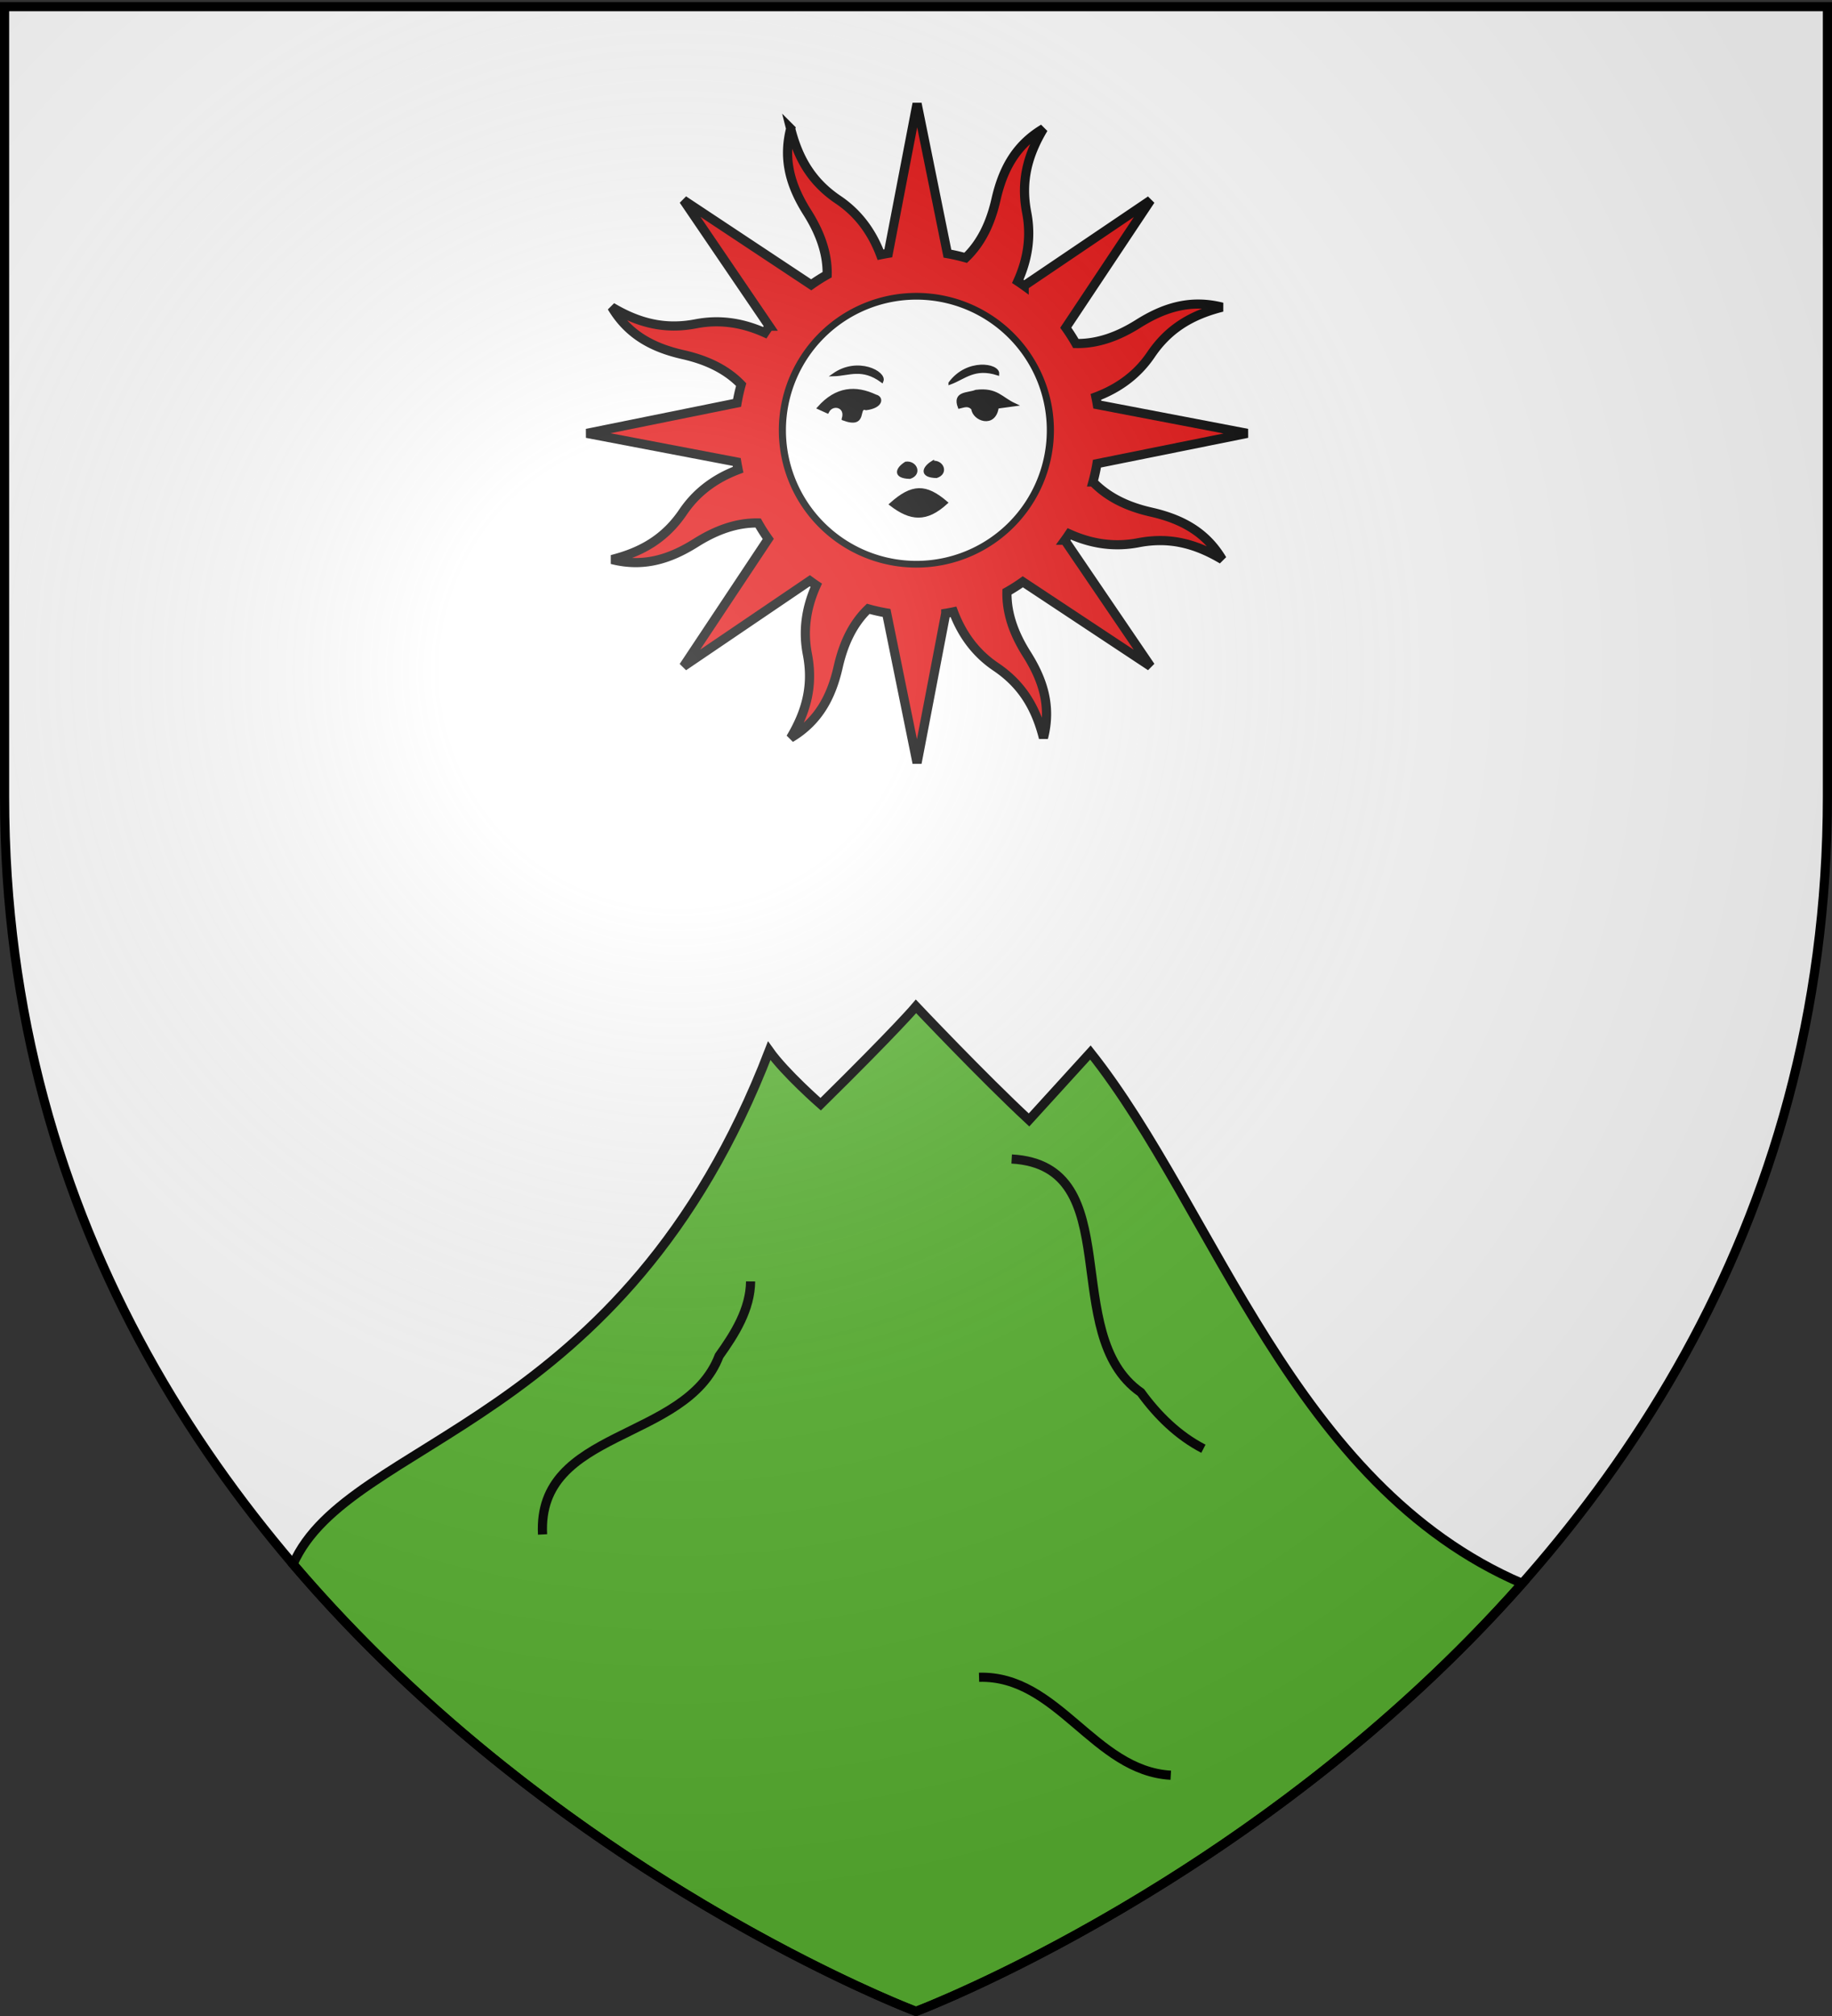 <svg xmlns="http://www.w3.org/2000/svg" xmlns:xlink="http://www.w3.org/1999/xlink" width="600" height="660" version="1.0"><rect width="100%" height="100%" fill="#333333" stroke="none"/><desc>Flag of Canton of Valais (Wallis)</desc><defs><g id="c"><path id="b" d="M0 0v1h.5z" transform="rotate(18 3.157 -.5)"/><use xlink:href="#b" width="810" height="540" transform="scale(-1 1)"/></g><g id="d"><use xlink:href="#c" width="810" height="540" transform="rotate(72)"/><use xlink:href="#c" width="810" height="540" transform="rotate(144)"/></g><radialGradient xlink:href="#a" id="e" cx="221.445" cy="226.331" r="300" fx="221.445" fy="226.331" gradientTransform="matrix(1.353 0 0 1.349 -77.63 -85.747)" gradientUnits="userSpaceOnUse"/><linearGradient id="a"><stop offset="0" style="stop-color:white;stop-opacity:.314"/><stop offset=".19" style="stop-color:white;stop-opacity:.251"/><stop offset=".6" style="stop-color:#6b6b6b;stop-opacity:.125"/><stop offset="1" style="stop-color:black;stop-opacity:.125"/></linearGradient></defs><g style="display:inline"><path d="M300 658.5s298.5-112.32 298.5-397.772V2.176H1.5v258.552C1.5 546.18 300 658.5 300 658.5" style="fill:#fff;fill-opacity:1;fill-rule:evenodd;stroke:none"/><g style="display:inline"><path d="M0 0h600v660H0z" style="fill:none;stroke:none"/></g><g style="fill:#5ab532;display:inline"><path d="M300 658.5s111.773-42.058 198.526-140.109c-75.11-32.3-100.422-122.183-141.4-173.813l-20.11 22.074c-15-13.912-37.016-37.188-37.016-37.188s-6.021 7.203-31.224 32.036c0 0-11.659-10.182-16.85-17.503-47.7 123.93-137.663 126.621-155.94 168.077C183.434 614.638 300 658.5 300 658.5z" style="fill:#5ab532;fill-opacity:1;fill-rule:evenodd;stroke:#000;stroke-width:3;stroke-miterlimit:4;stroke-opacity:1;stroke-dasharray:none"/><path d="M177.692 502.348c-1.853-34.762 46.997-30.157 57.826-58.453 5.125-7.18 10.213-15.241 10.312-24.38M331.336 379.433c38.521 2.158 15.09 57.459 42.308 76.43 5.424 7.48 12.215 14.16 20.486 18.428M320.648 549.11c25.84-.737 37.63 30.66 62.793 32.064" style="fill:#5ab532;stroke:#000;stroke-width:3;stroke-linecap:butt;stroke-linejoin:miter;stroke-miterlimit:4;stroke-opacity:1;stroke-dasharray:none"/></g><g style="fill:#e20909;stroke:#000;stroke-width:2.457;stroke-miterlimit:4;stroke-opacity:1;stroke-dasharray:none"><g style="fill:#e20909;stroke:#000;stroke-width:3.257;stroke-miterlimit:4;stroke-opacity:1;stroke-dasharray:none;display:inline"><path d="M105.115 39.11c-2.936 11.483.3 20.935 5.911 29.841 4.34 6.888 7.19 14.227 7.055 22.113a64 64 0 0 0-5.673 3.604L67.06 64.547l30.444 44.848a66 66 0 0 0-1.593 2.317c-8.635-3.89-16.74-4.662-24.465-3.167-10.92 2.112-20.19-.175-29.87-5.945 6.043 10.196 15.059 14.589 25.324 16.919 7.954 1.805 15.144 4.973 20.63 10.667a65 65 0 0 0-1.464 6.518l-53.378 10.824 53.257 10.185c.147.916.323 1.83.51 2.745-8.859 3.351-15.157 8.525-19.564 15.045-6.227 9.215-14.356 14.155-25.28 16.92 11.482 2.936 20.918-.338 29.825-5.95 6.887-4.338 14.226-7.19 22.112-7.054a64 64 0 0 0 3.604 5.673l-30.105 45.386 44.87-30.498c.75.542 1.508 1.1 2.279 1.609-3.89 8.635-4.646 16.78-3.152 24.503 2.113 10.92-.19 20.152-5.96 29.832 10.196-6.043 14.589-15.059 16.919-25.324 1.805-7.954 4.973-15.144 10.667-20.63 2.15.598 4.31 1.089 6.518 1.464l10.824 53.378 10.185-53.257a64 64 0 0 0 2.745-.51c3.35 8.861 8.527 15.158 15.045 19.564 9.215 6.227 14.155 14.356 16.92 25.28 2.937-11.482-.338-20.918-5.95-29.825-4.347-6.9-7.166-14.217-7.015-22.128a64 64 0 0 0 5.634-3.588l45.387 30.105-30.46-44.886a66 66 0 0 0 1.57-2.263c8.637 3.901 16.775 4.646 24.504 3.152 10.919-2.113 20.151.19 29.832 5.96-6.044-10.196-15.044-14.55-25.31-16.88-7.944-1.804-15.126-5.033-20.607-10.722a65 65 0 0 0 1.426-6.502l53.394-10.786-53.273-10.223a64 64 0 0 0-.51-2.745c8.867-3.348 15.157-8.524 19.564-15.045 6.227-9.215 14.372-14.117 25.296-16.882-11.482-2.936-20.934.3-29.84 5.911-6.901 4.348-14.218 7.167-22.129 7.016a64 64 0 0 0-3.588-5.634l30.121-45.348-44.902 30.422a66 66 0 0 0-2.263-1.57c3.896-8.634 4.662-16.742 3.167-24.466-2.112-10.92.175-20.19 5.945-29.87-10.196 6.043-14.55 15.043-16.88 25.308-1.808 7.963-5.031 15.176-10.744 20.662-2.135-.593-4.288-1.107-6.48-1.48L150.01 30.188 139.787 83.46c-.916.147-1.83.323-2.745.51-3.35-8.861-8.524-15.157-15.045-19.564-9.215-6.227-14.117-14.372-16.882-25.296z" style="color:#000;fill:#e20909;fill-opacity:1;fill-rule:nonzero;stroke:#000;stroke-width:3.257;stroke-linecap:butt;stroke-linejoin:miter;stroke-miterlimit:4;stroke-opacity:1;stroke-dasharray:none;stroke-dashoffset:0;marker:none;visibility:visible;display:inline;overflow:visible" transform="matrix(.922 0 0 .92 162.038 6.147)"/></g></g><path d="M344.139 141.133a37.7 39.876 0 1 1-75.401 0 37.7 39.876 0 1 1 75.4 0z" style="fill:#fff;fill-opacity:1;stroke:#000;stroke-width:2;stroke-linejoin:round;stroke-miterlimit:4;stroke-opacity:1;stroke-dasharray:none" transform="matrix(1.164 0 0 1.1 -56.573 -14.39)"/></g><path d="M291.756 165.104c6.543 5.043 11.65 5.423 18.153-.524-6.726-5.76-11.14-5.763-18.153.524zM276.164 137.153c1.404-4.228-3.564-5.576-5.174-2.324l-2.846-1.292c5.828-6.572 12.112-6.925 18.628-3.874 2.178.503 2.085 3.454-3.105 4.133-3.376-1.09.443 6.336-7.503 3.357zM273.06 122.69c4.962-.125 9.288-2.686 15.782 2.066 1.154-2.734-7.93-7.598-15.782-2.066zM311.136 125.42c4.668-1.687 7.959-5.483 15.626-3.027.228-2.958-9.932-4.702-15.626 3.026zM318.595 133.796c-1.466-1.641-2.932-.834-4.398-.517-1.847-4.851 2.85-4.104 5.433-5.165 6.813-.831 8.193 2.321 12.677 4.39l-5.692.775c-.94 6.66-7.73 4.016-8.02.517zM305.4 151.358c3.199-.405 4.83 3.503 1.294 4.649-5.18-.13-4.265-2.8-1.294-4.65zM296.683 151.63c3.199-.404 4.83 3.504 1.293 4.65-5.18-.13-4.264-2.8-1.293-4.65z" style="fill:#000;fill-opacity:1;fill-rule:evenodd;stroke:#000;stroke-width:1;stroke-linecap:butt;stroke-linejoin:miter;stroke-miterlimit:4;stroke-opacity:1;stroke-dasharray:none;display:inline"/><path d="M300 658.5s298.5-112.32 298.5-397.772V2.176H1.5v258.552C1.5 546.18 300 658.5 300 658.5" style="opacity:1;fill:url(#e);fill-opacity:1;fill-rule:evenodd;stroke:none;stroke-width:1px;stroke-linecap:butt;stroke-linejoin:miter;stroke-opacity:1"/><path d="M300 658.5S1.5 546.18 1.5 260.728V2.176h597v258.552C598.5 546.18 300 658.5 300 658.5z" style="opacity:1;fill:none;fill-opacity:1;fill-rule:evenodd;stroke:#000;stroke-width:3;stroke-linecap:butt;stroke-linejoin:miter;stroke-miterlimit:4;stroke-dasharray:none;stroke-opacity:1"/></svg>